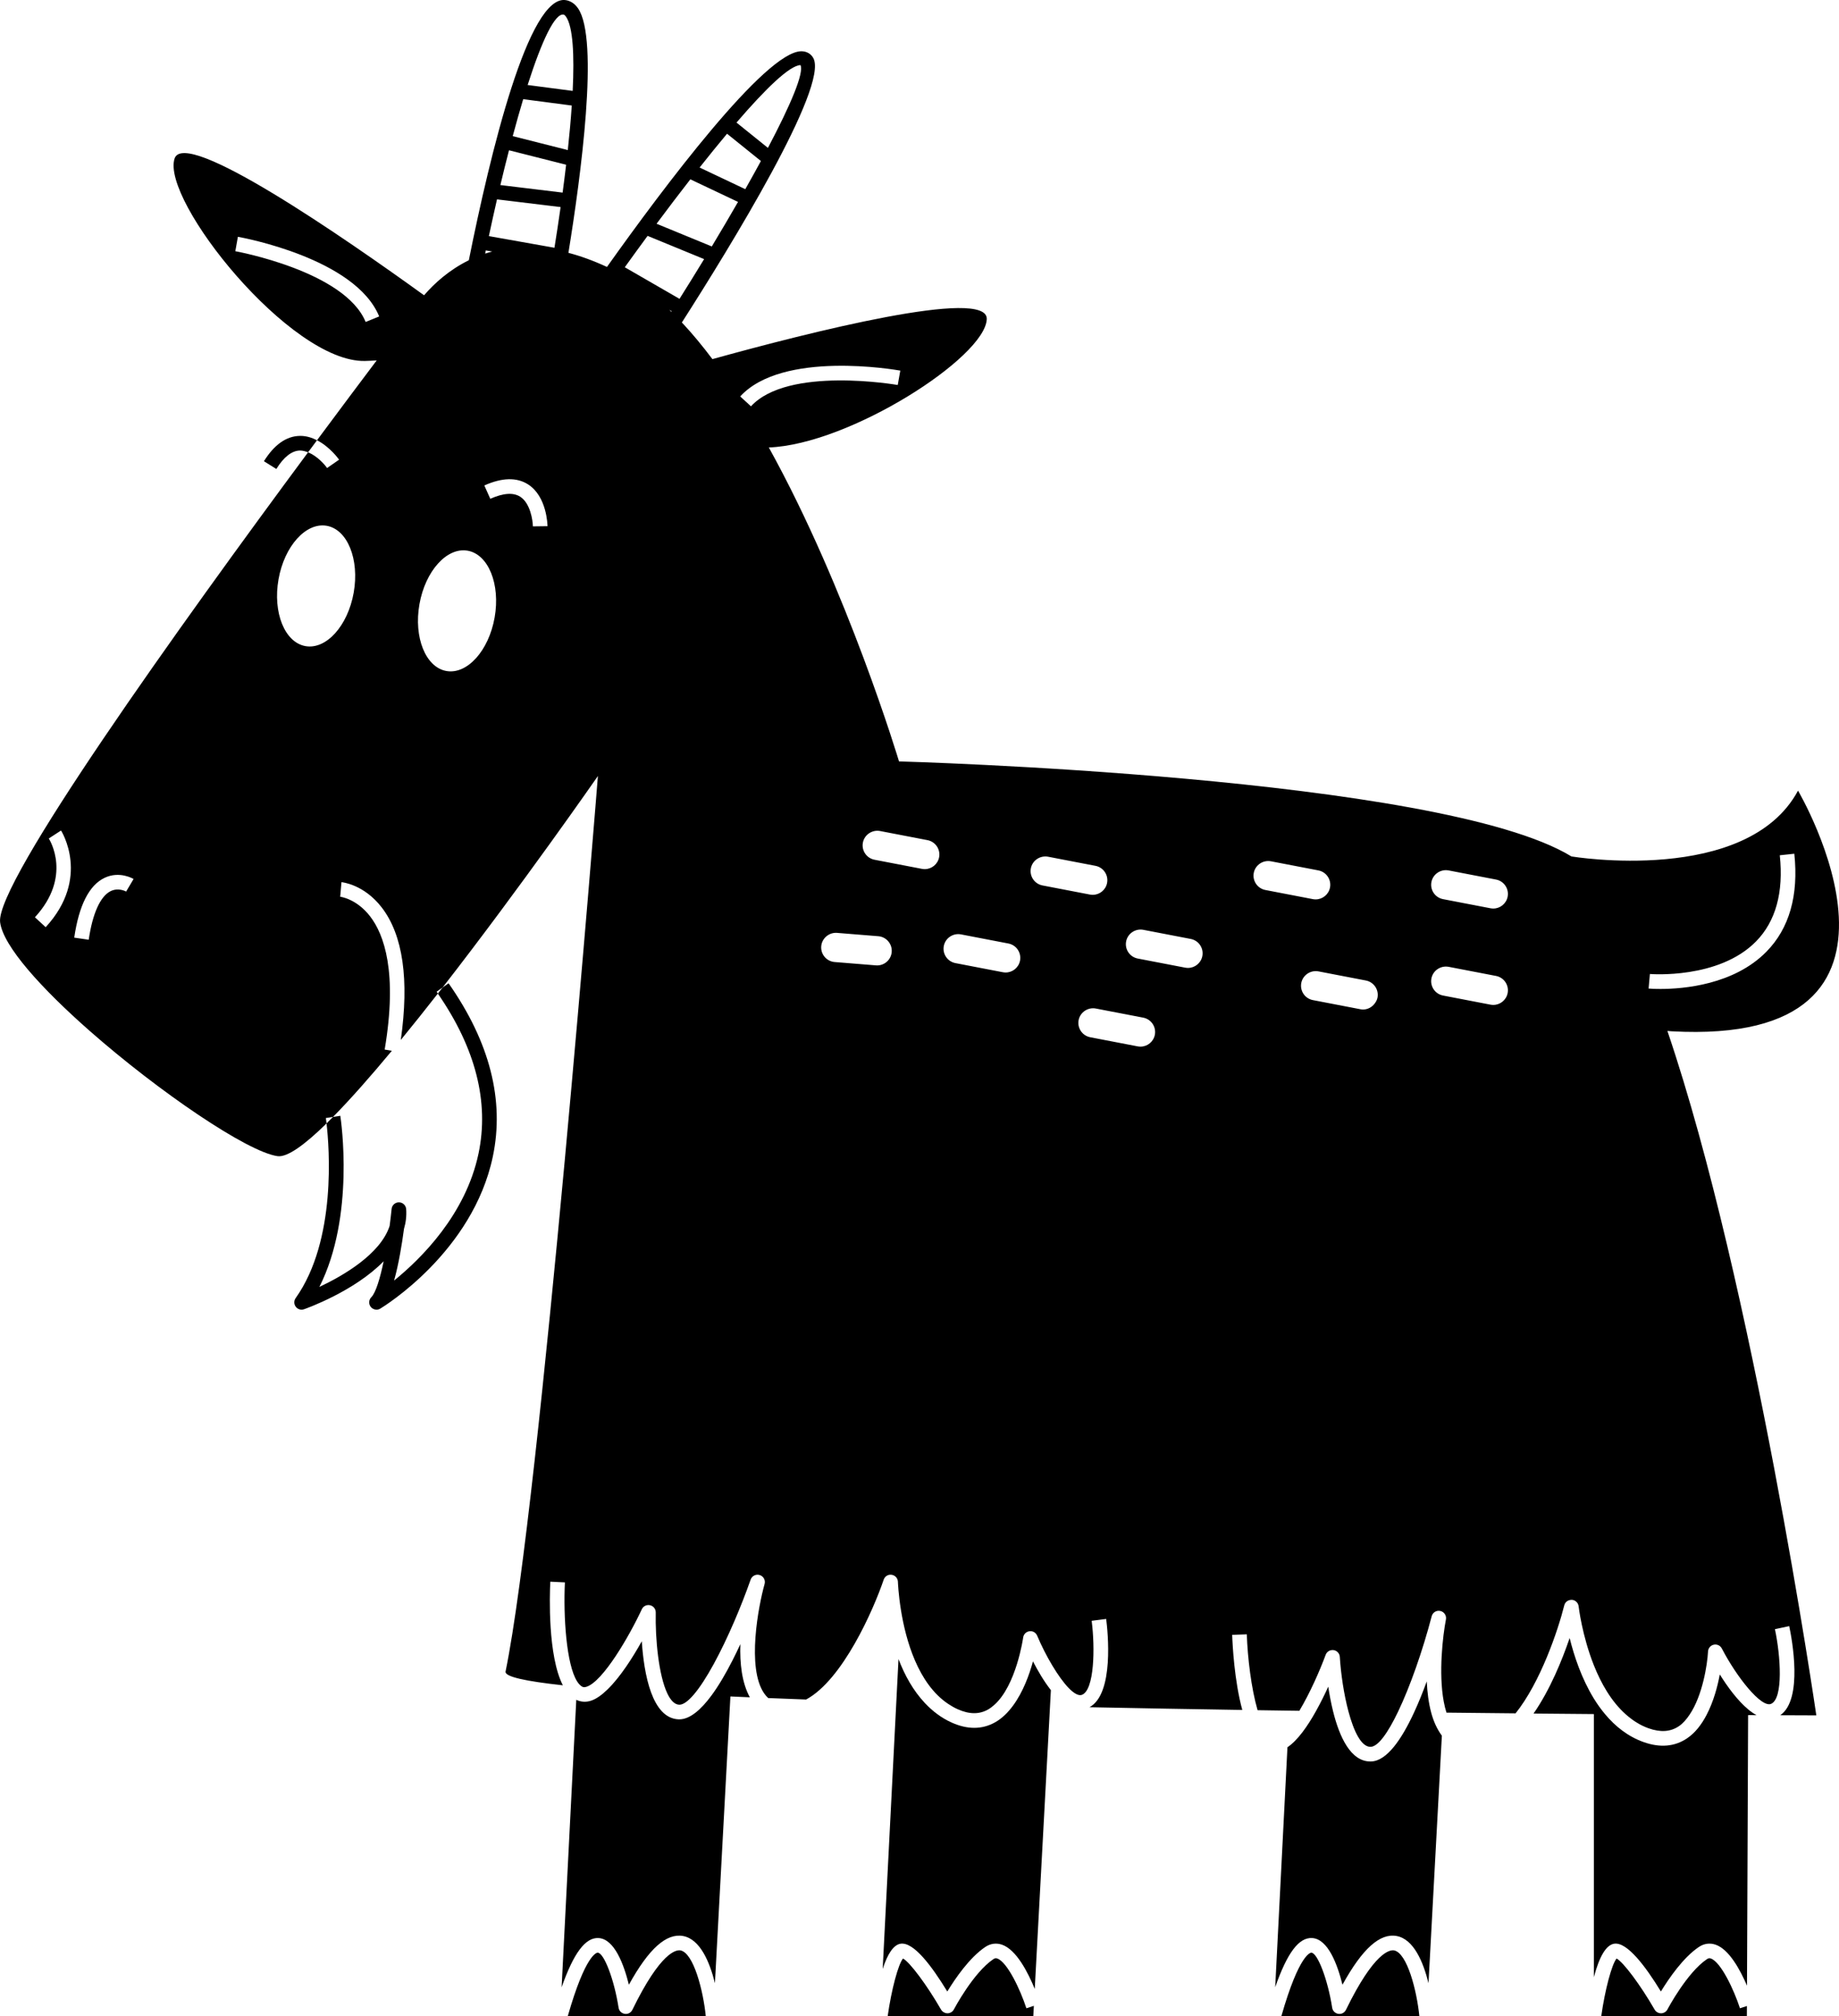 <?xml version="1.0" encoding="utf-8"?>
<!-- Generator: Adobe Illustrator 17.0.0, SVG Export Plug-In . SVG Version: 6.00 Build 0)  -->
<!DOCTYPE svg PUBLIC "-//W3C//DTD SVG 1.1//EN" "http://www.w3.org/Graphics/SVG/1.1/DTD/svg11.dtd">
<svg version="1.1" id="Layer_1" xmlns="http://www.w3.org/2000/svg" xmlns:xlink="http://www.w3.org/1999/xlink" x="0px" y="0px"
	 width="258.608px" height="283.465px" viewBox="0 0 258.608 283.465" enable-background="new 0 0 258.608 283.465"
	 xml:space="preserve">
<g>
	<path d="M95.677,274.207c-0.586-0.086-2.77,0.199-6.749,8.357c-0.195,0.403-0.632,0.644-1.076,0.566
		c-0.446-0.066-0.795-0.413-0.863-0.857c-0.61-3.926-2.036-7.69-2.931-7.744c-0.002,0-0.004,0-0.006,0
		c-0.125,0-1.713,0.197-4.212,8.937h19.41C98.898,279.893,97.536,274.545,95.677,274.207z"/>
	<path d="M196.024,274.207c-0.576-0.086-2.771,0.199-6.749,8.357c-0.195,0.403-0.632,0.644-1.076,0.566
		c-0.445-0.066-0.795-0.413-0.863-0.857c-0.61-3.926-2.035-7.69-2.93-7.744c-0.067,0.008-1.678,0.056-4.218,8.937h19.408
		C199.243,279.893,197.881,274.545,196.024,274.207z"/>
	<path d="M102.985,233.478c-0.917,1.796-1.911,3.511-2.943,4.906c-1.477,1.997-3.027,3.343-4.523,3.344
		c-0.036,0-0.073-0.002-0.111-0.002c-1.866-0.084-3.074-1.672-3.856-3.801c-0.796-2.169-1.151-4.9-1.301-7.177
		c-1.26,2.26-3.007,5.012-4.807,6.763c-0.781,0.759-1.571,1.35-2.338,1.597c-0.729,0.237-1.436,0.172-2.067-0.125l-2.062,40.415
		c1.699-4.841,3.363-7.044,5.206-6.922c2.222,0.134,3.547,3.706,4.253,6.564c2.812-5.093,5.269-7.265,7.608-6.855
		c2.427,0.442,3.766,3.696,4.492,6.629l2.177-40.305c0.895,0.041,1.813,0.08,2.734,0.119c-1.116-2.024-1.432-4.77-1.332-7.478
		C103.756,231.929,103.377,232.71,102.985,233.478z"/>
	<path d="M200.636,236.392c-0.536,1.471-1.132,2.954-1.774,4.344c-1.738,3.767-3.821,6.826-6.029,6.913
		c-0.044,0-0.086,0.002-0.128,0.002c-2.772,0-4.351-3.461-5.244-7.058c-0.292-1.177-0.512-2.369-0.675-3.459
		c-0.49,1.077-1.079,2.267-1.723,3.427c-1.187,2.133-2.581,4.126-4.017,5.088l-1.722,33.735c1.688-4.831,3.331-7.03,5.205-6.908
		c2.223,0.134,3.547,3.706,4.254,6.564c2.811-5.093,5.265-7.271,7.608-6.855c2.427,0.442,3.766,3.7,4.491,6.634l1.879-34.794
		c-0.674-0.916-1.177-2.021-1.506-3.262C200.89,239.39,200.706,237.884,200.636,236.392z"/>
	<path d="M42.237,61.283c-0.034,0-0.07,0-0.106,0.002c-1.885,0.044-3.573,1.243-5.018,3.561l1.746,1.088
		c1.052-1.692,2.168-2.565,3.316-2.595c0.395,0.005,0.778,0.107,1.146,0.255c0.429-0.58,0.841-1.134,1.258-1.695
		C43.878,61.539,43.094,61.283,42.237,61.283z"/>
	<path d="M140.237,275.351c-0.163-0.058-0.309-0.064-0.528,0.08c-2.827,1.885-5.543,7.024-5.569,7.076
		c-0.174,0.331-0.516,0.542-0.891,0.55c-0.342,0.002-0.723-0.193-0.911-0.516c-1.995-3.467-4.41-6.695-5.35-7.186
		c-0.666,0.765-1.638,4.39-2.159,8.11h20.477l0.079-1.459l-1.051,0.341C143.485,279.737,141.652,275.841,140.237,275.351z"/>
	<path d="M142.464,239.789c-0.71,0.966-1.544,1.809-2.549,2.368c-0.915,0.51-1.889,0.765-2.914,0.765
		c-1.01,0-2.07-0.247-3.174-0.743c-1.459-0.653-2.68-1.599-3.731-2.706c-1.681-1.77-2.887-3.975-3.744-6.222l-0.312,6.106
		l-1.912,37.462c0.706-2.179,1.542-3.391,2.511-3.547c1.851-0.291,4.424,3.198,6.574,6.719c1.116-1.833,3.144-4.796,5.353-6.269
		c0.729-0.484,1.536-0.59,2.343-0.313c2.034,0.707,3.671,3.947,4.602,6.22l2.146-39.722l0.123-2.286
		c-0.974-1.242-1.837-2.72-2.519-4.045C144.746,235.475,143.862,237.887,142.464,239.789z"/>
	<path d="M240.583,275.351c-0.163-0.058-0.307-0.064-0.528,0.08c-2.827,1.885-5.543,7.024-5.568,7.076
		c-0.175,0.331-0.516,0.542-0.892,0.55c-0.375,0.002-0.725-0.193-0.911-0.516c-1.995-3.467-4.41-6.695-5.35-7.186
		c-0.666,0.765-1.638,4.39-2.159,8.11h20.476l0.006-1.435l-0.977,0.317C243.831,279.737,241.998,275.841,240.583,275.351z"/>
	<path d="M241.844,235.414c-0.315,1.703-0.884,3.828-1.855,5.685c-0.693,1.326-1.585,2.519-2.766,3.31
		c-1.728,1.156-3.768,1.335-6.066,0.524c-2.22-0.781-4.004-2.209-5.447-3.934c-0.577-0.691-1.103-1.426-1.574-2.192
		c-1.739-2.83-2.792-6.027-3.406-8.515c-1.043,3.062-2.746,7.267-5.075,10.62c2.944,0.027,5.772,0.052,8.482,0.074v36.993
		c0.771-2.926,1.721-4.526,2.851-4.708c1.81-0.291,4.426,3.198,6.574,6.719c1.116-1.833,3.144-4.796,5.354-6.269
		c0.729-0.484,1.535-0.59,2.342-0.313c1.902,0.661,3.455,3.535,4.412,5.767l0.157-38.042c0.407,0.002,0.8,0.004,1.183,0.006
		c-0.398-0.217-0.792-0.494-1.18-0.817C244.315,239.058,242.904,237.113,241.844,235.414z"/>
	<path d="M67.291,162.183c-1.805,8.575-8.074,14.778-11.873,17.855c0.658-2.341,1.116-5.185,1.393-7.275
		c0.261-0.879,0.375-1.803,0.307-2.77c-0.038-0.532-0.478-0.946-1.011-0.954c-0.004,0-0.01,0-0.014,0c-0.528,0-0.97,0.4-1.022,0.925
		c-0.074,0.743-0.169,1.552-0.281,2.391c-1.29,3.975-6.54,7.006-9.878,8.577c5.034-9.947,3.039-23.436,2.943-24.058l-1.027,0.158
		c-0.305,0.309-0.614,0.628-0.908,0.915c0.376,3.279,1.444,16.413-4.344,24.559c-0.261,0.365-0.253,0.857,0.016,1.214
		c0.271,0.359,0.742,0.502,1.16,0.351c0.413-0.145,7.09-2.533,11.199-6.747c-0.504,2.411-1.11,4.428-1.732,5.051
		c-0.368,0.367-0.404,0.951-0.082,1.361c0.2,0.257,0.501,0.394,0.809,0.394c0.183,0,0.365-0.048,0.532-0.149
		c0.528-0.319,12.996-7.977,15.822-21.36c1.67-7.913-0.422-16.115-6.219-24.378l-0.842,0.591c-0.223,0.286-0.446,0.568-0.669,0.854
		C66.881,147.371,68.815,154.938,67.291,162.183z"/>
	<path d="M235.059,144.992c39.006,2.15,17.787-33.832,17.787-33.832c-7.195,13.361-31.861,9.25-31.861,9.25
		c-18.5-11.306-94.562-13.361-94.562-13.361s-7.219-24.113-18.308-44.138c11.315-0.414,30.423-12.647,30.648-18.043
		c0.189-4.531-25.129,1.893-38.582,5.621c-1.395-1.855-2.826-3.589-4.292-5.153c6.852-10.708,20.651-33.171,18.487-37.164
		c-0.331-0.612-0.946-0.964-1.686-0.964c-5.05,0-19.449,19.228-27.336,30.323c-1.912-0.885-3.719-1.538-5.42-1.984
		c1.735-10.675,4.353-30.035,1.351-34.375c-0.554-0.799-1.211-1.062-1.666-1.142c-5.271-0.997-10.704,21.671-13.69,36.56
		c-2.764,1.356-4.842,3.243-6.296,4.924c-11.077-8.001-33.662-23.64-35.086-19.217c-1.892,5.875,16.271,28.662,26.755,28.452
		c0.579-0.012,1.131-0.042,1.671-0.078c-2.152,2.856-5.055,6.729-8.394,11.226c1.828,0.937,3.035,2.632,3.105,2.732l-1.688,1.17
		c-0.38-0.541-1.414-1.699-2.674-2.208c-8.711,11.757-19.973,27.232-28.838,40.336c-8.513,12.582-14.813,22.974-14.468,25.731
		c0.421,3.369,5.833,9.326,12.57,15.255c9.706,8.542,22.166,17.027,26.44,17.634c1.364,0.194,3.817-1.587,6.896-4.6
		c-0.054-0.471-0.094-0.74-0.097-0.76l1.004-0.155c2.48-2.517,5.305-5.723,8.276-9.301l-1.01-0.17
		c1.843-10.902-0.098-16.206-2.052-18.733c-1.917-2.485-4.183-2.75-4.205-2.752l0.181-2.048c0.128,0.012,3.159,0.315,5.653,3.543
		c3.004,3.89,3.888,10.176,2.69,18.639c1.715-2.094,3.464-4.291,5.209-6.523c-0.061-0.088-0.11-0.176-0.171-0.264l0.84-0.589
		c11.118-14.286,21.84-29.731,21.84-29.731s-8.113,102.264-12.985,125.902c-0.15,0.727,2.812,1.368,8.054,1.935
		c-2.124-4.16-1.859-12.612-1.763-14.568l2.052,0.1c-0.228,4.734,0.196,11.574,1.735,13.948c0.21,0.323,0.438,0.569,0.69,0.71
		c0.114,0.062,0.293,0.125,0.615,0.018c2.318-0.749,6-7.082,7.776-10.896c0.205-0.442,0.678-0.676,1.164-0.568
		c0.474,0.11,0.805,0.538,0.795,1.024c-0.077,3.743,0.416,8.801,1.615,11.349c0.455,0.967,1.008,1.583,1.675,1.613
		c0.012,0,0.026,0,0.038,0c0.559,0,1.249-0.523,2.013-1.413c1.727-2.012,3.839-5.96,5.737-10.378
		c0.811-1.888,1.584-3.857,2.268-5.798c0.183-0.524,0.747-0.805,1.279-0.638c0.53,0.167,0.831,0.723,0.681,1.257
		c-0.86,3.061-2.543,11.789-0.058,15.381c0.171,0.247,0.36,0.463,0.566,0.653c1.742,0.071,3.511,0.14,5.331,0.206
		c5.133-2.754,9.468-12.597,10.91-16.848c0.16-0.47,0.618-0.769,1.128-0.685c0.494,0.074,0.862,0.492,0.873,0.992
		c0.002,0.048,0.061,1.717,0.436,4.023c0.669,4.115,2.362,10.285,6.639,13.138c0.419,0.279,0.857,0.532,1.326,0.742
		c1.62,0.727,3.013,0.743,4.247,0.058c0.311-0.173,0.599-0.395,0.874-0.637c3.125-2.739,4.081-9.43,4.092-9.504
		c0.063-0.46,0.424-0.819,0.884-0.879c0.466-0.068,0.901,0.193,1.082,0.62c0.61,1.451,1.353,2.899,2.124,4.188
		c1.544,2.583,3.203,4.478,4.169,4.135c1.761-0.66,1.861-6.602,1.373-10.41l2.04-0.261c0.229,1.786,1.145,10.526-2.346,12.41
		c7.14,0.145,14.358,0.273,21.487,0.384c-1.12-4.113-1.372-9.11-1.422-10.558l2.055-0.07c0.114,3.305,0.629,7.602,1.516,10.662
		c1.495,0.023,2.983,0.045,4.467,0.066c0.47,0.007,0.939,0.014,1.408,0.02c1.465-2.448,2.863-5.599,3.7-7.872
		c0.169-0.456,0.623-0.723,1.112-0.662c0.482,0.072,0.847,0.47,0.877,0.953c0.147,2.374,0.569,5.258,1.216,7.675
		c0.749,2.8,1.799,4.973,3.088,4.973c0.016,0,0.03,0,0.044-0.002c1.051-0.04,2.42-1.978,3.818-4.884
		c1.722-3.582,3.487-8.638,4.754-13.473c0.14-0.534,0.664-0.869,1.222-0.741c0.54,0.122,0.885,0.652,0.781,1.196
		c-0.438,2.263-1.055,7.525-0.308,11.537c0.102,0.546,0.227,1.07,0.383,1.559c3.334,0.037,6.582,0.07,9.719,0.1
		c3.493-4.357,5.968-11.664,6.847-15.183c0.122-0.482,0.536-0.777,1.068-0.777c0.498,0.034,0.897,0.421,0.951,0.915
		c0.009,0.076,0.481,4.107,2.147,8.297c1.001,2.516,2.439,5.069,4.473,6.881c0.947,0.844,2.007,1.543,3.23,1.973
		c1.678,0.588,3.063,0.496,4.24-0.293c0.584-0.391,1.07-0.97,1.509-1.617c1.837-2.704,2.506-7.091,2.599-8.898
		c0.025-0.462,0.355-0.851,0.807-0.949c0.462-0.098,0.917,0.118,1.13,0.528c1.073,2.057,2.442,4.115,3.718,5.609
		c1.331,1.559,2.56,2.506,3.242,2.165c1.704-0.803,1.311-6.731,0.51-10.484l2.011-0.43c0.373,1.754,1.993,10.31-1.265,12.529
		c3.249,0.015,5.075,0.02,5.075,0.02s-8.813-60.544-20.942-96.226C234.676,144.961,234.854,144.981,235.059,144.992z
		 M126.605,52.105l-0.361,2.023c-0.152-0.026-15.431-2.68-20.64,2.997l-1.513-1.389C110.056,49.228,125.932,51.987,126.605,52.105z
		 M6.423,130.356l-1.513-1.393c5.267-5.725,2.087-10.864,1.949-11.079l1.724-1.12C8.625,116.831,12.801,123.425,6.423,130.356z
		 M12.476,132.121l-2.036-0.297c0.664-4.551,2.102-7.379,4.272-8.409c2.096-0.996,3.992,0.116,4.073,0.165l-1.048,1.768
		c-0.042-0.028-1.075-0.594-2.166-0.066C14.114,125.992,13.016,128.421,12.476,132.121z M49.74,83.315
		c-0.825,4.671-3.861,8.04-6.781,7.525c-2.92-0.516-4.617-4.721-3.793-9.392c0.825-4.671,3.861-8.04,6.781-7.525
		C48.866,74.439,50.564,78.643,49.74,83.315z M79.261,2.055c0.124,0.022,0.249,0.171,0.333,0.289
		c0.978,1.414,1.189,5.347,0.938,10.436l-6.334-0.83C76.228,5.617,78.056,1.815,79.261,2.055z M73.573,13.944l6.832,0.895
		c-0.135,1.98-0.323,4.08-0.559,6.26l-7.744-1.959C72.598,17.296,73.09,15.543,73.573,13.944z M71.578,21.127l8.032,2.032
		c-0.153,1.298-0.315,2.604-0.491,3.919l-8.753-1.06C70.768,24.324,71.173,22.69,71.578,21.127z M69.891,28.03l8.944,1.083
		c-0.274,1.936-0.564,3.852-0.866,5.721l-9.223-1.638C69.124,31.429,69.506,29.701,69.891,28.03z M68.317,35.206l0.9,0.16
		c-0.337,0.089-0.669,0.182-0.991,0.288C68.257,35.507,68.286,35.353,68.317,35.206z M51.419,45.268
		c-2.921-7.134-18.173-9.922-18.327-9.951l0.361-2.023c0.672,0.12,16.523,3.025,19.869,11.195L51.419,45.268z M69.557,86.815
		c-0.825,4.671-3.86,8.04-6.78,7.524c-2.92-0.516-4.617-4.721-3.793-9.392c0.825-4.671,3.861-8.04,6.78-7.524
		C68.684,77.939,70.382,82.144,69.557,86.815z M74.937,74.005c-0.014-0.853-0.363-3.268-1.79-4.175
		c-0.968-0.614-2.379-0.516-4.2,0.297l-0.839-1.875c2.493-1.116,4.564-1.164,6.15-0.151c2.654,1.696,2.732,5.707,2.734,5.878
		L74.937,74.005z M94.131,43.565l0.324,0.187c-0.018,0.027-0.035,0.055-0.052,0.082C94.313,43.746,94.223,43.653,94.131,43.565z
		 M112.567,9.151c0.526,1.083-1.369,5.558-4.578,11.641l-4.419-3.559C107.68,12.453,111.049,9.195,112.567,9.151z M102.24,18.802
		l4.762,3.835c-0.686,1.267-1.423,2.592-2.196,3.959l-6.424-3.043C99.703,21.88,100.998,20.286,102.24,18.802z M97.08,25.212
		l6.704,3.176c-1.164,2.024-2.4,4.122-3.688,6.261l-7.767-3.191C93.907,29.338,95.505,27.235,97.08,25.212z M91.067,33.163
		l7.949,3.266c-1.129,1.855-2.285,3.721-3.46,5.586l-7.696-4.441C88.903,36.121,89.976,34.644,91.067,33.163z M147.371,120.446
		l6.681,1.285c1.116,0.215,1.844,1.293,1.631,2.407c-0.19,0.984-1.051,1.668-2.017,1.668c-0.128,0-0.259-0.012-0.389-0.036
		l-6.681-1.285c-1.116-0.215-1.845-1.293-1.632-2.407C145.181,120.964,146.267,120.247,147.371,120.446z M135.128,131.366
		l6.681,1.285c1.116,0.215,1.845,1.293,1.632,2.407c-0.191,0.984-1.052,1.668-2.017,1.668c-0.129,0-0.259-0.012-0.39-0.036
		l-6.681-1.285c-1.116-0.215-1.845-1.293-1.632-2.407C132.938,131.884,134.018,131.161,135.128,131.366z M123.349,135.73
		c-0.057,0-0.111-0.002-0.167-0.006l-5.814-0.47c-1.132-0.092-1.975-1.084-1.885-2.214c0.095-1.132,1.104-1.969,2.214-1.885
		l5.814,0.47c1.132,0.092,1.975,1.084,1.885,2.214C125.308,134.915,124.408,135.73,123.349,135.73z M122.975,120.872
		c-1.116-0.215-1.845-1.293-1.632-2.407c0.217-1.114,1.299-1.833,2.407-1.632l6.68,1.285c1.116,0.215,1.845,1.293,1.632,2.407
		c-0.191,0.984-1.052,1.668-2.017,1.668c-0.129,0-0.259-0.012-0.39-0.036L122.975,120.872z M160.383,147.15
		c-0.128,0-0.259-0.012-0.39-0.036l-6.68-1.285c-1.116-0.215-1.845-1.293-1.632-2.407c0.217-1.114,1.303-1.833,2.407-1.632
		l6.681,1.285c1.116,0.215,1.845,1.293,1.632,2.407C162.209,146.466,161.348,147.15,160.383,147.15z M167.063,136.083
		c-0.129,0-0.259-0.012-0.39-0.036l-6.681-1.285c-1.116-0.215-1.845-1.293-1.632-2.407c0.217-1.114,1.299-1.835,2.407-1.632
		l6.68,1.285c1.116,0.215,1.845,1.293,1.632,2.407C168.89,135.399,168.029,136.083,167.063,136.083z M177.943,125.127
		c-1.116-0.215-1.845-1.293-1.632-2.407c0.217-1.114,1.297-1.833,2.407-1.632l6.681,1.285c1.116,0.215,1.845,1.293,1.632,2.407
		c-0.191,0.984-1.052,1.668-2.017,1.668c-0.129,0-0.259-0.012-0.39-0.036L177.943,125.127z M186.388,140.945l-1.765-0.339
		c-1.116-0.215-1.845-1.293-1.632-2.407c0.217-1.114,1.301-1.833,2.407-1.632l6.68,1.285c1.116,0.215,1.845,1.293,1.632,2.407
		c-0.064,0.326-0.22,0.601-0.409,0.848c-0.383,0.497-0.963,0.821-1.608,0.821c-0.128,0-0.259-0.012-0.389-0.036L186.388,140.945z
		 M209.995,141.285c-0.129,0-0.259-0.012-0.39-0.036l-6.681-1.285c-1.116-0.215-1.845-1.293-1.632-2.407
		c0.217-1.114,1.299-1.831,2.407-1.632l6.681,1.285c1.116,0.215,1.845,1.293,1.632,2.407
		C211.822,140.6,210.96,141.285,209.995,141.285z M209.995,127.733c-0.129,0-0.259-0.012-0.39-0.036l-6.681-1.285
		c-1.116-0.215-1.845-1.293-1.632-2.407c0.217-1.114,1.299-1.835,2.407-1.632l6.681,1.285c1.116,0.215,1.845,1.293,1.632,2.407
		C211.822,127.048,210.96,127.733,209.995,127.733z M231.835,138.982l0.09-1.022l0.09-1.025c0.096,0.006,9.667,0.777,14.926-4.577
		c2.768-2.82,3.893-6.895,3.34-12.113l2.044-0.217c0.621,5.861-0.701,10.496-3.926,13.777c-4.587,4.663-11.695,5.235-14.907,5.235
		c-0.483,0-0.876-0.013-1.16-0.027C232.058,139,231.883,138.986,231.835,138.982z"/>
</g>
</svg>
